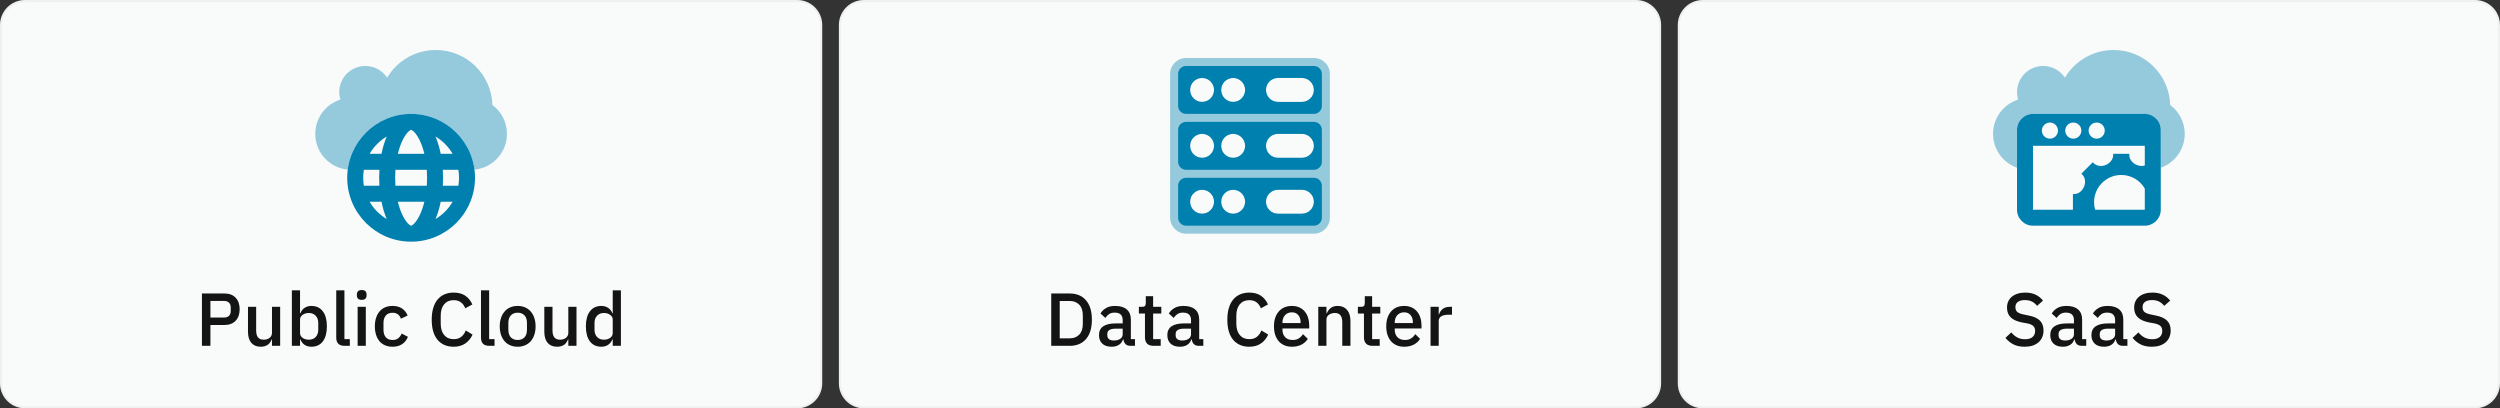 <?xml version="1.0" encoding="UTF-8"?> <svg xmlns="http://www.w3.org/2000/svg" width="1200" height="196" viewBox="0 0 1200 196" fill="none"><rect x="0" y="0" width="1200" height="196" fill="#333333" stroke="none"/><path d="M0 12C0 5.373 5.373 0 12 0H382.667C389.294 0 394.667 5.373 394.667 12V184C394.667 190.627 389.294 196 382.667 196H12C5.373 196 0 190.627 0 184V12Z" fill="#F9FAFA"></path><path d="M0.5 12C0.5 5.649 5.649 0.5 12 0.5H382.667C389.018 0.5 394.167 5.649 394.167 12V184C394.167 190.351 389.018 195.5 382.667 195.5H12C5.649 195.5 0.5 190.351 0.5 184V12Z" stroke="black" stroke-opacity="0.04"></path><g clip-path="url(#clip0_2040_1423)"><path opacity="0.4" fill-rule="evenodd" clip-rule="evenodd" d="M227.753 81.42C225.831 66.331 212.944 54.667 197.333 54.667C181.722 54.667 168.836 66.331 166.914 81.42C158.17 80.581 151.333 73.214 151.333 64.25C151.333 56.545 156.384 50.021 163.356 47.806C163.016 46.668 162.833 45.461 162.833 44.212C162.833 37.283 168.45 31.667 175.379 31.667C179.739 31.667 183.579 33.891 185.827 37.266C190.572 29.321 199.255 24 209.182 24C223.928 24 235.932 35.743 236.352 50.388C240.588 53.531 243.333 58.57 243.333 64.25C243.333 73.214 236.496 80.581 227.753 81.42Z" fill="#0080AF"></path><path fill-rule="evenodd" clip-rule="evenodd" d="M197.333 54.667C214.27 54.667 228 68.397 228 85.333C228 102.27 214.27 116 197.333 116C180.397 116 166.667 102.27 166.667 85.333C166.667 68.397 180.397 54.667 197.333 54.667ZM197.335 108.333C197.343 108.333 197.355 108.333 197.375 108.328C197.398 108.324 197.445 108.312 197.52 108.282C197.671 108.22 197.955 108.071 198.35 107.737C199.177 107.038 200.25 105.725 201.318 103.589C202.252 101.721 203.073 99.439 203.701 96.833H190.966C191.594 99.439 192.414 101.721 193.348 103.589C194.416 105.725 195.49 107.038 196.316 107.737C196.712 108.071 196.996 108.22 197.147 108.282C197.222 108.312 197.269 108.324 197.292 108.328C197.313 108.333 197.327 108.333 197.335 108.333ZM189.802 89.167C189.713 87.926 189.667 86.646 189.667 85.333C189.667 84.02 189.713 82.741 189.802 81.5H204.864C204.953 82.741 205 84.02 205 85.333C205 86.646 204.953 87.926 204.864 89.167H189.802ZM211.552 96.833C210.937 99.873 210.085 102.67 209.042 105.134C212.441 103.12 215.277 100.255 217.256 96.833H211.552ZM220.015 89.167H212.548C212.626 87.911 212.667 86.632 212.667 85.333C212.667 84.035 212.626 82.756 212.548 81.5H220.015C220.224 82.747 220.333 84.027 220.333 85.333C220.333 86.639 220.224 87.92 220.015 89.167ZM182.119 89.167H174.651C174.442 87.92 174.333 86.639 174.333 85.333C174.333 84.027 174.442 82.747 174.651 81.5H182.119C182.04 82.756 182 84.035 182 85.333C182 86.632 182.04 87.911 182.119 89.167ZM177.41 96.833H183.115C183.73 99.873 184.581 102.67 185.624 105.134C182.225 103.12 179.39 100.255 177.41 96.833ZM190.966 73.833H203.701C203.073 71.227 202.252 68.945 201.318 67.077C200.25 64.942 199.177 63.629 198.35 62.93C197.955 62.595 197.671 62.447 197.52 62.385C197.445 62.355 197.398 62.343 197.375 62.338C197.353 62.334 197.341 62.333 197.333 62.333C197.325 62.333 197.313 62.334 197.292 62.338C197.269 62.343 197.222 62.355 197.147 62.385C196.996 62.447 196.712 62.595 196.316 62.93C195.49 63.629 194.416 64.942 193.348 67.077C192.414 68.945 191.594 71.227 190.966 73.833ZM211.552 73.833H217.256C215.277 70.412 212.441 67.547 209.042 65.533C210.085 67.997 210.937 70.794 211.552 73.833ZM185.624 65.533C184.581 67.997 183.73 70.794 183.115 73.833H177.41C179.39 70.412 182.225 67.547 185.624 65.533Z" fill="#0080AF"></path></g><path d="M96.929 166V140.872H107.729C110.057 140.872 111.857 141.556 113.129 142.924C114.401 144.292 115.037 146.128 115.037 148.432C115.037 150.736 114.401 152.572 113.129 153.94C111.857 155.308 110.057 155.992 107.729 155.992H100.997V166H96.929ZM100.997 152.428H107.477C108.509 152.428 109.313 152.164 109.889 151.636C110.465 151.084 110.753 150.304 110.753 149.296V147.568C110.753 146.56 110.465 145.792 109.889 145.264C109.313 144.712 108.509 144.436 107.477 144.436H100.997V152.428ZM130.552 162.904H130.408C130.24 163.36 130.012 163.804 129.724 164.236C129.46 164.668 129.112 165.052 128.68 165.388C128.272 165.7 127.768 165.952 127.168 166.144C126.592 166.336 125.92 166.432 125.152 166.432C123.208 166.432 121.696 165.808 120.616 164.56C119.56 163.312 119.032 161.524 119.032 159.196V147.28H122.956V158.692C122.956 161.596 124.156 163.048 126.556 163.048C127.06 163.048 127.552 162.988 128.032 162.868C128.512 162.724 128.932 162.52 129.292 162.256C129.676 161.992 129.976 161.656 130.192 161.248C130.432 160.84 130.552 160.36 130.552 159.808V147.28H134.476V166H130.552V162.904ZM140.094 139.36H144.018V150.376H144.198C144.606 149.248 145.266 148.384 146.178 147.784C147.114 147.16 148.206 146.848 149.454 146.848C151.83 146.848 153.666 147.712 154.962 149.44C156.258 151.144 156.906 153.544 156.906 156.64C156.906 159.736 156.258 162.148 154.962 163.876C153.666 165.58 151.83 166.432 149.454 166.432C148.206 166.432 147.114 166.12 146.178 165.496C145.266 164.872 144.606 164.008 144.198 162.904H144.018V166H140.094V139.36ZM148.266 163.048C149.634 163.048 150.726 162.616 151.542 161.752C152.358 160.864 152.766 159.7 152.766 158.26V155.02C152.766 153.58 152.358 152.428 151.542 151.564C150.726 150.676 149.634 150.232 148.266 150.232C147.066 150.232 146.058 150.532 145.242 151.132C144.426 151.708 144.018 152.476 144.018 153.436V159.844C144.018 160.804 144.426 161.584 145.242 162.184C146.058 162.76 147.066 163.048 148.266 163.048ZM165.395 166C164.051 166 163.043 165.664 162.371 164.992C161.723 164.296 161.399 163.336 161.399 162.112V139.36H165.323V162.796H167.915V166H165.395ZM173.645 143.932C172.829 143.932 172.229 143.74 171.845 143.356C171.485 142.972 171.305 142.48 171.305 141.88V141.268C171.305 140.668 171.485 140.176 171.845 139.792C172.229 139.408 172.829 139.216 173.645 139.216C174.461 139.216 175.049 139.408 175.409 139.792C175.769 140.176 175.949 140.668 175.949 141.268V141.88C175.949 142.48 175.769 142.972 175.409 143.356C175.049 143.74 174.461 143.932 173.645 143.932ZM171.665 147.28H175.589V166H171.665V147.28ZM188.428 166.432C187.084 166.432 185.884 166.204 184.828 165.748C183.772 165.292 182.884 164.644 182.164 163.804C181.444 162.94 180.892 161.908 180.508 160.708C180.124 159.484 179.932 158.128 179.932 156.64C179.932 155.152 180.124 153.808 180.508 152.608C180.892 151.384 181.444 150.352 182.164 149.512C182.884 148.648 183.772 147.988 184.828 147.532C185.884 147.076 187.084 146.848 188.428 146.848C190.3 146.848 191.836 147.268 193.036 148.108C194.236 148.948 195.112 150.064 195.664 151.456L192.424 152.968C192.16 152.104 191.692 151.42 191.02 150.916C190.372 150.388 189.508 150.124 188.428 150.124C186.988 150.124 185.896 150.58 185.152 151.492C184.432 152.38 184.072 153.544 184.072 154.984V158.332C184.072 159.772 184.432 160.948 185.152 161.86C185.896 162.748 186.988 163.192 188.428 163.192C189.58 163.192 190.492 162.916 191.164 162.364C191.86 161.788 192.412 161.032 192.82 160.096L195.808 161.68C195.184 163.216 194.248 164.392 193 165.208C191.752 166.024 190.228 166.432 188.428 166.432ZM217.771 166.432C214.483 166.432 211.903 165.328 210.031 163.12C208.159 160.888 207.223 157.66 207.223 153.436C207.223 151.324 207.463 149.464 207.943 147.856C208.423 146.248 209.119 144.892 210.031 143.788C210.943 142.684 212.047 141.856 213.343 141.304C214.663 140.728 216.139 140.44 217.771 140.44C219.955 140.44 221.779 140.92 223.243 141.88C224.731 142.84 225.895 144.256 226.735 146.128L223.315 148C222.883 146.8 222.211 145.852 221.299 145.156C220.411 144.436 219.235 144.076 217.771 144.076C215.827 144.076 214.303 144.736 213.199 146.056C212.095 147.376 211.543 149.2 211.543 151.528V155.344C211.543 157.672 212.095 159.496 213.199 160.816C214.303 162.136 215.827 162.796 217.771 162.796C219.283 162.796 220.507 162.412 221.443 161.644C222.403 160.852 223.111 159.844 223.567 158.62L226.843 160.6C226.003 162.424 224.827 163.852 223.315 164.884C221.803 165.916 219.955 166.432 217.771 166.432ZM234.864 166C233.52 166 232.512 165.664 231.84 164.992C231.192 164.296 230.868 163.336 230.868 162.112V139.36H234.792V162.796H237.384V166H234.864ZM248.478 166.432C247.182 166.432 245.994 166.204 244.914 165.748C243.858 165.292 242.958 164.644 242.214 163.804C241.47 162.94 240.894 161.908 240.486 160.708C240.078 159.484 239.874 158.128 239.874 156.64C239.874 155.152 240.078 153.808 240.486 152.608C240.894 151.384 241.47 150.352 242.214 149.512C242.958 148.648 243.858 147.988 244.914 147.532C245.994 147.076 247.182 146.848 248.478 146.848C249.774 146.848 250.95 147.076 252.006 147.532C253.086 147.988 253.998 148.648 254.742 149.512C255.486 150.352 256.062 151.384 256.47 152.608C256.878 153.808 257.082 155.152 257.082 156.64C257.082 158.128 256.878 159.484 256.47 160.708C256.062 161.908 255.486 162.94 254.742 163.804C253.998 164.644 253.086 165.292 252.006 165.748C250.95 166.204 249.774 166.432 248.478 166.432ZM248.478 163.192C249.822 163.192 250.902 162.784 251.718 161.968C252.534 161.128 252.942 159.88 252.942 158.224V155.056C252.942 153.4 252.534 152.164 251.718 151.348C250.902 150.508 249.822 150.088 248.478 150.088C247.134 150.088 246.054 150.508 245.238 151.348C244.422 152.164 244.014 153.4 244.014 155.056V158.224C244.014 159.88 244.422 161.128 245.238 161.968C246.054 162.784 247.134 163.192 248.478 163.192ZM272.794 162.904H272.65C272.482 163.36 272.254 163.804 271.966 164.236C271.702 164.668 271.354 165.052 270.922 165.388C270.514 165.7 270.01 165.952 269.41 166.144C268.834 166.336 268.162 166.432 267.394 166.432C265.45 166.432 263.938 165.808 262.858 164.56C261.802 163.312 261.274 161.524 261.274 159.196V147.28H265.198V158.692C265.198 161.596 266.398 163.048 268.798 163.048C269.302 163.048 269.794 162.988 270.274 162.868C270.754 162.724 271.174 162.52 271.534 162.256C271.918 161.992 272.218 161.656 272.434 161.248C272.674 160.84 272.794 160.36 272.794 159.808V147.28H276.718V166H272.794V162.904ZM294.109 162.904H293.929C293.521 164.008 292.849 164.872 291.913 165.496C291.001 166.12 289.921 166.432 288.673 166.432C286.297 166.432 284.461 165.58 283.165 163.876C281.869 162.148 281.221 159.736 281.221 156.64C281.221 153.544 281.869 151.144 283.165 149.44C284.461 147.712 286.297 146.848 288.673 146.848C289.921 146.848 291.001 147.16 291.913 147.784C292.849 148.384 293.521 149.248 293.929 150.376H294.109V139.36H298.033V166H294.109V162.904ZM289.861 163.048C291.061 163.048 292.069 162.76 292.885 162.184C293.701 161.584 294.109 160.804 294.109 159.844V153.436C294.109 152.476 293.701 151.708 292.885 151.132C292.069 150.532 291.061 150.232 289.861 150.232C288.493 150.232 287.401 150.676 286.585 151.564C285.769 152.428 285.361 153.58 285.361 155.02V158.26C285.361 159.7 285.769 160.864 286.585 161.752C287.401 162.616 288.493 163.048 289.861 163.048Z" fill="black" fill-opacity="0.92"></path><path d="M402.667 12C402.667 5.373 408.039 0 414.667 0H785.333C791.961 0 797.333 5.373 797.333 12V184C797.333 190.627 791.961 196 785.333 196H414.667C408.039 196 402.667 190.627 402.667 184V12Z" fill="#F9FAFA"></path><path d="M403.167 12C403.167 5.649 408.315 0.5 414.667 0.5H785.333C791.685 0.5 796.833 5.649 796.833 12V184C796.833 190.351 791.685 195.5 785.333 195.5H414.667C408.315 195.5 403.167 190.351 403.167 184V12Z" stroke="black" stroke-opacity="0.04"></path><path fill-rule="evenodd" clip-rule="evenodd" d="M569.333 31.667C567.216 31.667 565.5 33.383 565.5 35.5V50.833C565.5 52.95 567.216 54.667 569.333 54.667H630.667C632.784 54.667 634.5 52.95 634.5 50.833V35.5C634.5 33.383 632.784 31.667 630.667 31.667H569.333ZM577 48.917C580.176 48.917 582.75 46.342 582.75 43.167C582.75 39.991 580.176 37.417 577 37.417C573.824 37.417 571.25 39.991 571.25 43.167C571.25 46.342 573.824 48.917 577 48.917ZM613.417 37.417C610.241 37.417 607.667 39.991 607.667 43.167C607.667 46.342 610.241 48.917 613.417 48.917H624.917C628.092 48.917 630.667 46.342 630.667 43.167C630.667 39.991 628.092 37.417 624.917 37.417H613.417ZM597.662 43.167C597.662 46.342 595.087 48.917 591.912 48.917C588.736 48.917 586.162 46.342 586.162 43.167C586.162 39.991 588.736 37.417 591.912 37.417C595.087 37.417 597.662 39.991 597.662 43.167Z" fill="#0080AF"></path><path fill-rule="evenodd" clip-rule="evenodd" d="M569.333 58.5C567.216 58.5 565.5 60.216 565.5 62.333V77.667C565.5 79.784 567.216 81.5 569.333 81.5H630.667C632.784 81.5 634.5 79.784 634.5 77.667V62.333C634.5 60.216 632.784 58.5 630.667 58.5H569.333ZM577 75.75C580.176 75.75 582.75 73.176 582.75 70C582.75 66.824 580.176 64.25 577 64.25C573.824 64.25 571.25 66.824 571.25 70C571.25 73.176 573.824 75.75 577 75.75ZM613.417 64.25C610.241 64.25 607.667 66.824 607.667 70C607.667 73.176 610.241 75.75 613.417 75.75H624.917C628.092 75.75 630.667 73.176 630.667 70C630.667 66.824 628.092 64.25 624.917 64.25H613.417ZM597.662 70C597.662 73.176 595.087 75.75 591.912 75.75C588.736 75.75 586.162 73.176 586.162 70C586.162 66.824 588.736 64.25 591.912 64.25C595.087 64.25 597.662 66.824 597.662 70Z" fill="#0080AF"></path><path fill-rule="evenodd" clip-rule="evenodd" d="M565.5 89.167C565.5 87.05 567.216 85.333 569.333 85.333H630.667C632.784 85.333 634.5 87.05 634.5 89.167V104.5C634.5 106.617 632.784 108.333 630.667 108.333H569.333C567.216 108.333 565.5 106.617 565.5 104.5V89.167ZM582.75 96.833C582.75 100.009 580.176 102.583 577 102.583C573.824 102.583 571.25 100.009 571.25 96.833C571.25 93.658 573.824 91.083 577 91.083C580.176 91.083 582.75 93.658 582.75 96.833ZM607.667 96.833C607.667 93.658 610.241 91.083 613.417 91.083H624.917C628.092 91.083 630.667 93.658 630.667 96.833C630.667 100.009 628.092 102.583 624.917 102.583H613.417C610.241 102.583 607.667 100.009 607.667 96.833ZM591.912 102.583C595.087 102.583 597.662 100.009 597.662 96.833C597.662 93.658 595.087 91.083 591.912 91.083C588.736 91.083 586.162 93.658 586.162 96.833C586.162 100.009 588.736 102.583 591.912 102.583Z" fill="#0080AF"></path><path opacity="0.4" fill-rule="evenodd" clip-rule="evenodd" d="M569.333 27.833C565.099 27.833 561.667 31.266 561.667 35.5V104.5C561.667 108.734 565.099 112.167 569.333 112.167H630.667C634.901 112.167 638.333 108.734 638.333 104.5V35.5C638.333 31.266 634.901 27.833 630.667 27.833H569.333ZM613.417 37.417C610.241 37.417 607.667 39.991 607.667 43.167C607.667 46.342 610.241 48.917 613.417 48.917H624.917C628.092 48.917 630.667 46.342 630.667 43.167C630.667 39.991 628.092 37.417 624.917 37.417H613.417ZM582.75 43.167C582.75 46.342 580.176 48.917 577 48.917C573.824 48.917 571.25 46.342 571.25 43.167C571.25 39.991 573.824 37.417 577 37.417C580.176 37.417 582.75 39.991 582.75 43.167ZM591.912 48.917C595.087 48.917 597.662 46.342 597.662 43.167C597.662 39.991 595.087 37.417 591.912 37.417C588.736 37.417 586.162 39.991 586.162 43.167C586.162 46.342 588.736 48.917 591.912 48.917ZM607.667 70C607.667 66.824 610.241 64.25 613.417 64.25H624.917C628.092 64.25 630.667 66.824 630.667 70C630.667 73.176 628.092 75.75 624.917 75.75H613.417C610.241 75.75 607.667 73.176 607.667 70ZM577 75.75C580.176 75.75 582.75 73.176 582.75 70C582.75 66.824 580.176 64.25 577 64.25C573.824 64.25 571.25 66.824 571.25 70C571.25 73.176 573.824 75.75 577 75.75ZM597.662 70C597.662 73.176 595.087 75.75 591.912 75.75C588.736 75.75 586.162 73.176 586.162 70C586.162 66.824 588.736 64.25 591.912 64.25C595.087 64.25 597.662 66.824 597.662 70ZM613.417 91.083C610.241 91.083 607.667 93.658 607.667 96.833C607.667 100.009 610.241 102.583 613.417 102.583H624.917C628.092 102.583 630.667 100.009 630.667 96.833C630.667 93.658 628.092 91.083 624.917 91.083H613.417ZM582.75 96.833C582.75 100.009 580.176 102.583 577 102.583C573.824 102.583 571.25 100.009 571.25 96.833C571.25 93.658 573.824 91.083 577 91.083C580.176 91.083 582.75 93.658 582.75 96.833ZM591.912 102.583C595.087 102.583 597.662 100.009 597.662 96.833C597.662 93.658 595.087 91.083 591.912 91.083C588.736 91.083 586.162 93.658 586.162 96.833C586.162 100.009 588.736 102.583 591.912 102.583Z" fill="#0080AF"></path><path d="M504.596 140.872H513.488C515.096 140.872 516.548 141.136 517.844 141.664C519.164 142.192 520.28 142.984 521.192 144.04C522.128 145.072 522.848 146.38 523.352 147.964C523.856 149.524 524.108 151.348 524.108 153.436C524.108 155.524 523.856 157.36 523.352 158.944C522.848 160.504 522.128 161.812 521.192 162.868C520.28 163.9 519.164 164.68 517.844 165.208C516.548 165.736 515.096 166 513.488 166H504.596V140.872ZM513.488 162.4C515.36 162.4 516.872 161.812 518.024 160.636C519.176 159.46 519.752 157.732 519.752 155.452V151.42C519.752 149.14 519.176 147.412 518.024 146.236C516.872 145.06 515.36 144.472 513.488 144.472H508.664V162.4H513.488ZM542.598 166C541.566 166 540.774 165.712 540.222 165.136C539.67 164.536 539.334 163.78 539.214 162.868H539.034C538.674 164.044 538.014 164.932 537.054 165.532C536.094 166.132 534.93 166.432 533.562 166.432C531.618 166.432 530.118 165.928 529.062 164.92C528.03 163.912 527.514 162.556 527.514 160.852C527.514 158.98 528.186 157.576 529.53 156.64C530.898 155.704 532.89 155.236 535.506 155.236H538.89V153.652C538.89 152.5 538.578 151.612 537.954 150.988C537.33 150.364 536.358 150.052 535.038 150.052C533.934 150.052 533.034 150.292 532.338 150.772C531.642 151.252 531.054 151.864 530.574 152.608L528.234 150.484C528.858 149.428 529.734 148.564 530.862 147.892C531.99 147.196 533.466 146.848 535.29 146.848C537.714 146.848 539.574 147.412 540.87 148.54C542.166 149.668 542.814 151.288 542.814 153.4V162.796H544.794V166H542.598ZM534.678 163.444C535.902 163.444 536.91 163.18 537.702 162.652C538.494 162.1 538.89 161.368 538.89 160.456V157.756H535.578C532.866 157.756 531.51 158.596 531.51 160.276V160.924C531.51 161.764 531.786 162.4 532.338 162.832C532.914 163.24 533.694 163.444 534.678 163.444ZM553.719 166C552.351 166 551.319 165.652 550.623 164.956C549.927 164.236 549.579 163.228 549.579 161.932V150.484H546.663V147.28H548.247C548.895 147.28 549.339 147.136 549.579 146.848C549.843 146.56 549.975 146.092 549.975 145.444V142.168H553.503V147.28H557.427V150.484H553.503V162.796H557.139V166H553.719ZM575.399 166C574.367 166 573.575 165.712 573.023 165.136C572.471 164.536 572.135 163.78 572.015 162.868H571.835C571.475 164.044 570.815 164.932 569.855 165.532C568.895 166.132 567.731 166.432 566.363 166.432C564.419 166.432 562.919 165.928 561.863 164.92C560.831 163.912 560.315 162.556 560.315 160.852C560.315 158.98 560.987 157.576 562.331 156.64C563.699 155.704 565.691 155.236 568.307 155.236H571.691V153.652C571.691 152.5 571.379 151.612 570.755 150.988C570.131 150.364 569.159 150.052 567.839 150.052C566.735 150.052 565.835 150.292 565.139 150.772C564.443 151.252 563.855 151.864 563.375 152.608L561.035 150.484C561.659 149.428 562.535 148.564 563.663 147.892C564.791 147.196 566.267 146.848 568.091 146.848C570.515 146.848 572.375 147.412 573.671 148.54C574.967 149.668 575.615 151.288 575.615 153.4V162.796H577.595V166H575.399ZM567.479 163.444C568.703 163.444 569.711 163.18 570.503 162.652C571.295 162.1 571.691 161.368 571.691 160.456V157.756H568.379C565.667 157.756 564.311 158.596 564.311 160.276V160.924C564.311 161.764 564.587 162.4 565.139 162.832C565.715 163.24 566.495 163.444 567.479 163.444ZM599.669 166.432C596.381 166.432 593.801 165.328 591.929 163.12C590.057 160.888 589.121 157.66 589.121 153.436C589.121 151.324 589.361 149.464 589.841 147.856C590.321 146.248 591.017 144.892 591.929 143.788C592.841 142.684 593.945 141.856 595.241 141.304C596.561 140.728 598.037 140.44 599.669 140.44C601.853 140.44 603.677 140.92 605.141 141.88C606.629 142.84 607.793 144.256 608.633 146.128L605.213 148C604.781 146.8 604.109 145.852 603.197 145.156C602.309 144.436 601.133 144.076 599.669 144.076C597.725 144.076 596.201 144.736 595.097 146.056C593.993 147.376 593.441 149.2 593.441 151.528V155.344C593.441 157.672 593.993 159.496 595.097 160.816C596.201 162.136 597.725 162.796 599.669 162.796C601.181 162.796 602.405 162.412 603.341 161.644C604.301 160.852 605.009 159.844 605.465 158.62L608.741 160.6C607.901 162.424 606.725 163.852 605.213 164.884C603.701 165.916 601.853 166.432 599.669 166.432ZM620.109 166.432C618.765 166.432 617.565 166.204 616.509 165.748C615.453 165.292 614.553 164.644 613.809 163.804C613.065 162.94 612.489 161.908 612.081 160.708C611.697 159.484 611.505 158.128 611.505 156.64C611.505 155.152 611.697 153.808 612.081 152.608C612.489 151.384 613.065 150.352 613.809 149.512C614.553 148.648 615.453 147.988 616.509 147.532C617.565 147.076 618.765 146.848 620.109 146.848C621.477 146.848 622.677 147.088 623.709 147.568C624.765 148.048 625.641 148.72 626.337 149.584C627.033 150.424 627.549 151.408 627.885 152.536C628.245 153.664 628.425 154.876 628.425 156.172V157.648H615.573V158.26C615.573 159.7 615.993 160.888 616.833 161.824C617.697 162.736 618.921 163.192 620.505 163.192C621.657 163.192 622.629 162.94 623.421 162.436C624.213 161.932 624.885 161.248 625.437 160.384L627.741 162.652C627.045 163.804 626.037 164.728 624.717 165.424C623.397 166.096 621.861 166.432 620.109 166.432ZM620.109 149.908C619.437 149.908 618.813 150.028 618.237 150.268C617.685 150.508 617.205 150.844 616.797 151.276C616.413 151.708 616.113 152.224 615.897 152.824C615.681 153.424 615.573 154.084 615.573 154.804V155.056H624.285V154.696C624.285 153.256 623.913 152.104 623.169 151.24C622.425 150.352 621.405 149.908 620.109 149.908ZM632.769 166V147.28H636.693V150.376H636.873C637.281 149.368 637.893 148.528 638.709 147.856C639.549 147.184 640.689 146.848 642.129 146.848C644.049 146.848 645.537 147.484 646.593 148.756C647.673 150.004 648.213 151.792 648.213 154.12V166H644.289V154.624C644.289 151.696 643.113 150.232 640.761 150.232C640.257 150.232 639.753 150.304 639.249 150.448C638.769 150.568 638.337 150.76 637.953 151.024C637.569 151.288 637.257 151.624 637.017 152.032C636.801 152.44 636.693 152.92 636.693 153.472V166H632.769ZM658.836 166C657.468 166 656.436 165.652 655.74 164.956C655.044 164.236 654.696 163.228 654.696 161.932V150.484H651.78V147.28H653.364C654.012 147.28 654.456 147.136 654.696 146.848C654.96 146.56 655.092 146.092 655.092 145.444V142.168H658.62V147.28H662.544V150.484H658.62V162.796H662.256V166H658.836ZM674.004 166.432C672.66 166.432 671.46 166.204 670.404 165.748C669.348 165.292 668.448 164.644 667.704 163.804C666.96 162.94 666.384 161.908 665.976 160.708C665.592 159.484 665.4 158.128 665.4 156.64C665.4 155.152 665.592 153.808 665.976 152.608C666.384 151.384 666.96 150.352 667.704 149.512C668.448 148.648 669.348 147.988 670.404 147.532C671.46 147.076 672.66 146.848 674.004 146.848C675.372 146.848 676.572 147.088 677.604 147.568C678.66 148.048 679.536 148.72 680.232 149.584C680.928 150.424 681.444 151.408 681.78 152.536C682.14 153.664 682.32 154.876 682.32 156.172V157.648H669.468V158.26C669.468 159.7 669.888 160.888 670.728 161.824C671.592 162.736 672.816 163.192 674.4 163.192C675.552 163.192 676.524 162.94 677.316 162.436C678.108 161.932 678.78 161.248 679.332 160.384L681.636 162.652C680.94 163.804 679.932 164.728 678.612 165.424C677.292 166.096 675.756 166.432 674.004 166.432ZM674.004 149.908C673.332 149.908 672.708 150.028 672.132 150.268C671.58 150.508 671.1 150.844 670.692 151.276C670.308 151.708 670.008 152.224 669.792 152.824C669.576 153.424 669.468 154.084 669.468 154.804V155.056H678.18V154.696C678.18 153.256 677.808 152.104 677.064 151.24C676.32 150.352 675.3 149.908 674.004 149.908ZM686.663 166V147.28H690.587V150.88H690.767C691.031 149.92 691.583 149.08 692.423 148.36C693.263 147.64 694.427 147.28 695.915 147.28H696.959V151.06H695.411C693.851 151.06 692.651 151.312 691.811 151.816C690.995 152.32 690.587 153.064 690.587 154.048V166H686.663Z" fill="black" fill-opacity="0.92"></path><path d="M805.333 12C805.333 5.373 810.706 0 817.333 0H1188C1194.63 0 1200 5.373 1200 12V184C1200 190.627 1194.63 196 1188 196H817.333C810.706 196 805.333 190.627 805.333 184V12Z" fill="#F9FAFA"></path><path d="M805.833 12C805.833 5.649 810.982 0.5 817.333 0.5H1188C1194.35 0.5 1199.5 5.649 1199.5 12V184C1199.5 190.351 1194.35 195.5 1188 195.5H817.333C810.982 195.5 805.833 190.351 805.833 184V12Z" stroke="black" stroke-opacity="0.04"></path><g clip-path="url(#clip1_2040_1423)"><path opacity="0.4" d="M968.167 80.518V62.333C968.167 58.099 971.599 54.666 975.833 54.666H1029.5C1033.73 54.666 1037.17 58.099 1037.17 62.333V80.518C1043.87 78.15 1048.67 71.761 1048.67 64.25C1048.67 58.57 1045.92 53.531 1041.69 50.388C1041.27 35.743 1029.26 24 1014.52 24C1004.59 24 995.905 29.321 991.161 37.266C988.912 33.891 985.072 31.666 980.712 31.666C973.784 31.666 968.167 37.283 968.167 44.212C968.167 45.461 968.349 46.668 968.689 47.806C961.718 50.021 956.667 56.545 956.667 64.25C956.667 71.761 961.467 78.15 968.167 80.518Z" fill="#0080AF"></path><path fill-rule="evenodd" clip-rule="evenodd" d="M975.833 54.667C971.599 54.667 968.167 58.099 968.167 62.333V100.667C968.167 104.901 971.599 108.333 975.833 108.333H1029.5C1033.73 108.333 1037.17 104.901 1037.17 100.667V62.333C1037.17 58.099 1033.73 54.667 1029.5 54.667H975.833ZM995 100.667H975.833V70H1029.5V100.667H1005.66C1005.33 99.513 1005.15 98.293 1005.15 97.032C1005.15 89.825 1010.99 83.983 1018.2 83.983C1023.03 83.983 1027.24 86.606 1029.5 90.505V79.45C1028.26 79.814 1026.88 79.699 1025.63 79.179C1023.64 78.351 1022.06 76.539 1022.06 74.386V73.834H1014.33V74.386C1014.33 76.539 1012.76 78.351 1010.77 79.179C1008.78 80.007 1006.44 79.809 1004.92 78.286L1004.53 77.894L999.061 83.362L999.453 83.754C1000.98 85.276 1001.17 87.616 1000.35 89.603C999.517 91.591 997.706 93.165 995.552 93.165H995V100.667ZM987.833 62.688C987.833 64.828 986.098 66.562 983.959 66.562C981.82 66.562 980.085 64.828 980.085 62.688C980.085 60.549 981.82 58.815 983.959 58.815C986.098 58.815 987.833 60.549 987.833 62.688ZM995.184 66.562C997.323 66.562 999.057 64.828 999.057 62.688C999.057 60.549 997.323 58.815 995.184 58.815C993.044 58.815 991.31 60.549 991.31 62.688C991.31 64.828 993.044 66.562 995.184 66.562ZM1010.28 62.688C1010.28 64.828 1008.55 66.562 1006.41 66.562C1004.27 66.562 1002.53 64.828 1002.53 62.688C1002.53 60.549 1004.27 58.815 1006.41 58.815C1008.55 58.815 1010.28 60.549 1010.28 62.688Z" fill="#0080AF"></path></g><path d="M971.787 166.432C969.675 166.432 967.875 166.048 966.387 165.28C964.923 164.512 963.663 163.48 962.607 162.184L965.415 159.556C966.303 160.636 967.275 161.452 968.331 162.004C969.411 162.556 970.635 162.832 972.003 162.832C973.611 162.832 974.823 162.472 975.639 161.752C976.455 161.032 976.863 160.06 976.863 158.836C976.863 157.852 976.575 157.072 975.999 156.496C975.423 155.92 974.403 155.488 972.939 155.2L970.707 154.804C968.259 154.348 966.423 153.544 965.199 152.392C963.975 151.24 963.363 149.656 963.363 147.64C963.363 146.536 963.567 145.54 963.975 144.652C964.407 143.74 964.995 142.984 965.739 142.384C966.507 141.76 967.431 141.28 968.511 140.944C969.591 140.608 970.803 140.44 972.147 140.44C974.043 140.44 975.687 140.776 977.079 141.448C978.471 142.096 979.659 143.044 980.643 144.292L977.799 146.812C977.151 145.972 976.359 145.3 975.423 144.796C974.487 144.292 973.323 144.04 971.931 144.04C970.491 144.04 969.375 144.328 968.583 144.904C967.791 145.48 967.395 146.32 967.395 147.424C967.395 148.48 967.719 149.272 968.367 149.8C969.015 150.304 970.023 150.688 971.391 150.952L973.623 151.42C976.143 151.9 977.979 152.716 979.131 153.868C980.307 155.02 980.895 156.604 980.895 158.62C980.895 159.796 980.691 160.864 980.283 161.824C979.875 162.784 979.275 163.612 978.483 164.308C977.715 164.98 976.767 165.508 975.639 165.892C974.511 166.252 973.227 166.432 971.787 166.432ZM999.206 166C998.174 166 997.382 165.712 996.83 165.136C996.278 164.536 995.942 163.78 995.822 162.868H995.642C995.282 164.044 994.622 164.932 993.662 165.532C992.702 166.132 991.538 166.432 990.17 166.432C988.226 166.432 986.726 165.928 985.67 164.92C984.638 163.912 984.122 162.556 984.122 160.852C984.122 158.98 984.794 157.576 986.138 156.64C987.506 155.704 989.498 155.236 992.114 155.236H995.498V153.652C995.498 152.5 995.186 151.612 994.562 150.988C993.938 150.364 992.966 150.052 991.646 150.052C990.542 150.052 989.642 150.292 988.946 150.772C988.25 151.252 987.662 151.864 987.182 152.608L984.842 150.484C985.466 149.428 986.342 148.564 987.47 147.892C988.598 147.196 990.074 146.848 991.898 146.848C994.322 146.848 996.182 147.412 997.478 148.54C998.774 149.668 999.422 151.288 999.422 153.4V162.796H1001.4V166H999.206ZM991.286 163.444C992.51 163.444 993.518 163.18 994.31 162.652C995.102 162.1 995.498 161.368 995.498 160.456V157.756H992.186C989.474 157.756 988.118 158.596 988.118 160.276V160.924C988.118 161.764 988.394 162.4 988.946 162.832C989.522 163.24 990.302 163.444 991.286 163.444ZM1018.96 166C1017.93 166 1017.14 165.712 1016.59 165.136C1016.04 164.536 1015.7 163.78 1015.58 162.868H1015.4C1015.04 164.044 1014.38 164.932 1013.42 165.532C1012.46 166.132 1011.3 166.432 1009.93 166.432C1007.98 166.432 1006.48 165.928 1005.43 164.92C1004.4 163.912 1003.88 162.556 1003.88 160.852C1003.88 158.98 1004.55 157.576 1005.9 156.64C1007.26 155.704 1009.26 155.236 1011.87 155.236H1015.26V153.652C1015.26 152.5 1014.94 151.612 1014.32 150.988C1013.7 150.364 1012.72 150.052 1011.4 150.052C1010.3 150.052 1009.4 150.292 1008.7 150.772C1008.01 151.252 1007.42 151.864 1006.94 152.608L1004.6 150.484C1005.22 149.428 1006.1 148.564 1007.23 147.892C1008.36 147.196 1009.83 146.848 1011.66 146.848C1014.08 146.848 1015.94 147.412 1017.24 148.54C1018.53 149.668 1019.18 151.288 1019.18 153.4V162.796H1021.16V166H1018.96ZM1011.04 163.444C1012.27 163.444 1013.28 163.18 1014.07 162.652C1014.86 162.1 1015.26 161.368 1015.26 160.456V157.756H1011.94C1009.23 157.756 1007.88 158.596 1007.88 160.276V160.924C1007.88 161.764 1008.15 162.4 1008.7 162.832C1009.28 163.24 1010.06 163.444 1011.04 163.444ZM1032.82 166.432C1030.71 166.432 1028.91 166.048 1027.42 165.28C1025.95 164.512 1024.69 163.48 1023.64 162.184L1026.45 159.556C1027.33 160.636 1028.31 161.452 1029.36 162.004C1030.44 162.556 1031.67 162.832 1033.03 162.832C1034.64 162.832 1035.85 162.472 1036.67 161.752C1037.49 161.032 1037.89 160.06 1037.89 158.836C1037.89 157.852 1037.61 157.072 1037.03 156.496C1036.45 155.92 1035.43 155.488 1033.97 155.2L1031.74 154.804C1029.29 154.348 1027.45 153.544 1026.23 152.392C1025.01 151.24 1024.39 149.656 1024.39 147.64C1024.39 146.536 1024.6 145.54 1025.01 144.652C1025.44 143.74 1026.03 142.984 1026.77 142.384C1027.54 141.76 1028.46 141.28 1029.54 140.944C1030.62 140.608 1031.83 140.44 1033.18 140.44C1035.07 140.44 1036.72 140.776 1038.11 141.448C1039.5 142.096 1040.69 143.044 1041.67 144.292L1038.83 146.812C1038.18 145.972 1037.39 145.3 1036.45 144.796C1035.52 144.292 1034.35 144.04 1032.96 144.04C1031.52 144.04 1030.41 144.328 1029.61 144.904C1028.82 145.48 1028.43 146.32 1028.43 147.424C1028.43 148.48 1028.75 149.272 1029.4 149.8C1030.05 150.304 1031.05 150.688 1032.42 150.952L1034.65 151.42C1037.17 151.9 1039.01 152.716 1040.16 153.868C1041.34 155.02 1041.93 156.604 1041.93 158.62C1041.93 159.796 1041.72 160.864 1041.31 161.824C1040.91 162.784 1040.31 163.612 1039.51 164.308C1038.75 164.98 1037.8 165.508 1036.67 165.892C1035.54 166.252 1034.26 166.432 1032.82 166.432Z" fill="black" fill-opacity="0.92"></path><defs><clipPath id="clip0_2040_1423"><rect width="92" height="92" fill="white" transform="translate(151.333 24)"></rect></clipPath><clipPath id="clip1_2040_1423"><rect width="92" height="92" fill="white" transform="translate(956.667 24)"></rect></clipPath></defs></svg> 